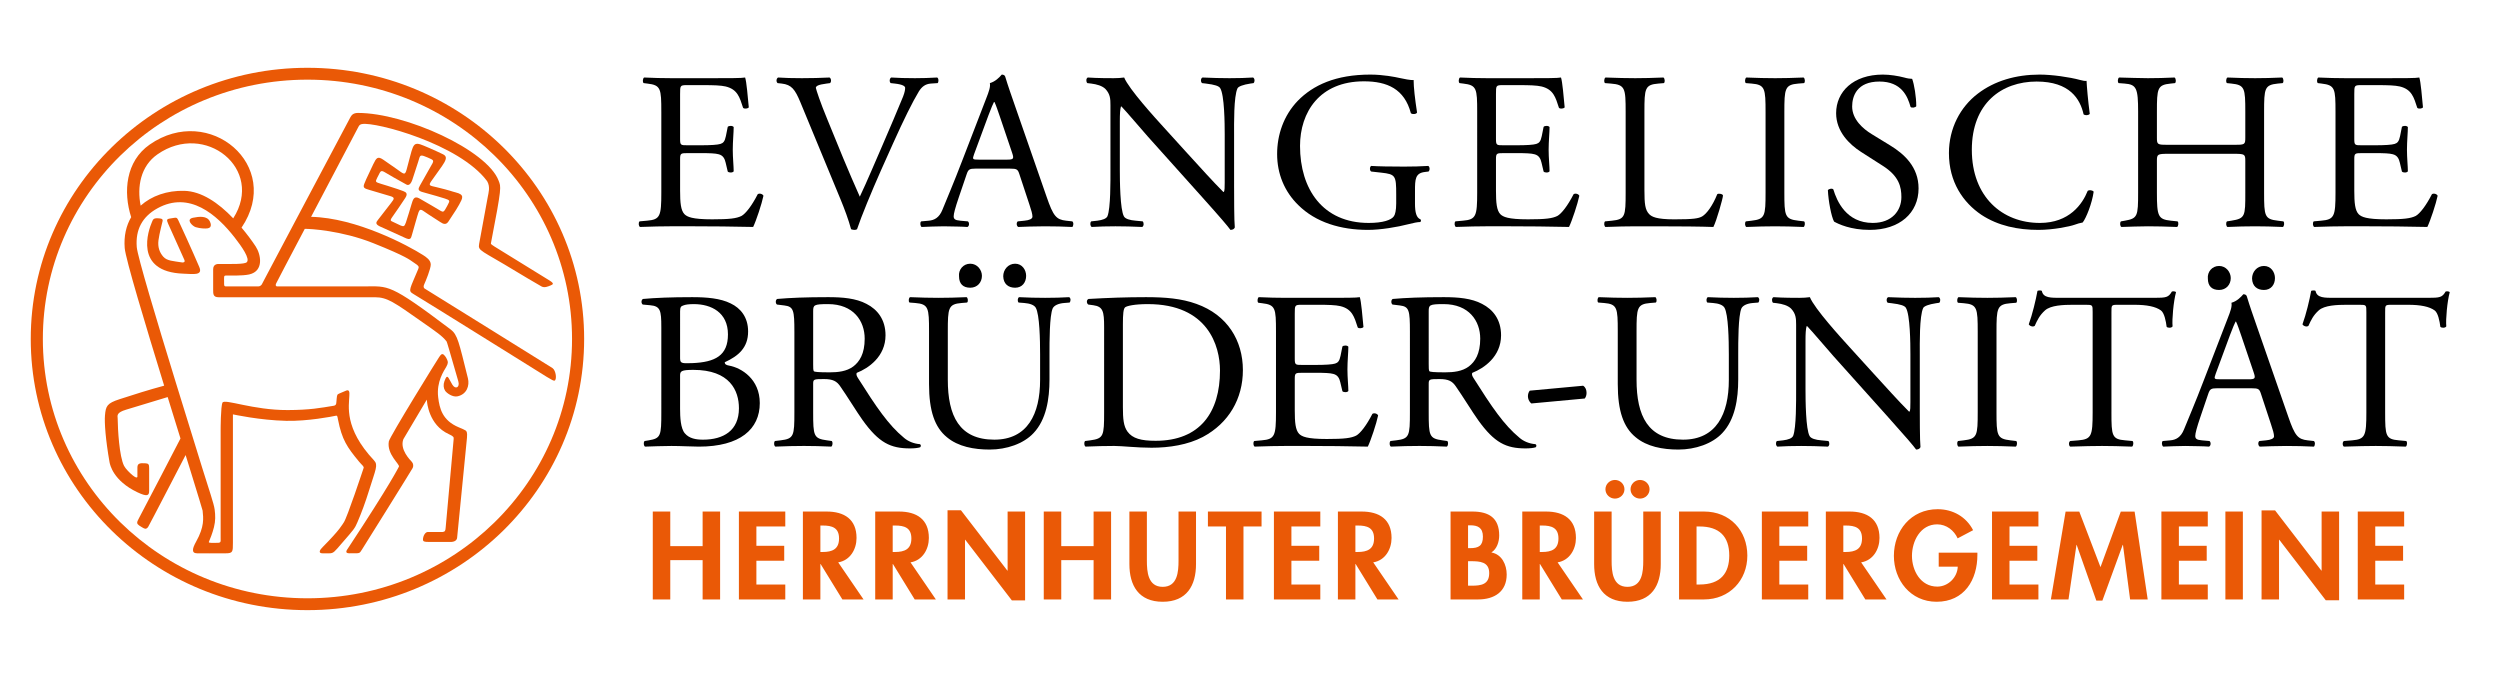 <svg version="1.2" xmlns="http://www.w3.org/2000/svg" xmlns:xlink="http://www.w3.org/1999/xlink" overflow="visible" preserveAspectRatio="none" viewBox="0 0 512.236 143.732" xml:space="preserve" y="0px" x="0px" width="160" height="44">
	<path d="M135.499,23.382c0-4.88-0.094-5.584-2.862-5.911l-0.75-0.095    c-0.282-0.186-0.188-1.031,0.093-1.172c2.018,0.093,3.614,0.141,5.537,0.141    h8.821c3.003,0,5.771,0,6.334-0.141c0.282,0.797,0.563,4.175,0.751,6.24    c-0.188,0.282-0.938,0.375-1.172,0.093c-0.704-2.204-1.127-3.847-3.566-4.458    c-0.986-0.234-2.488-0.282-4.552-0.282h-3.379c-1.407,0-1.407,0.095-1.407,1.877    v9.385c0,1.312,0.141,1.312,1.549,1.312h2.721c1.971,0,3.426-0.093,3.989-0.281    c0.563-0.186,0.891-0.468,1.126-1.642l0.376-1.924    c0.234-0.282,1.032-0.282,1.22,0.047c0,1.126-0.188,2.955-0.188,4.739    c0,1.689,0.188,3.473,0.188,4.503c-0.188,0.329-0.986,0.329-1.22,0.047    l-0.422-1.83c-0.188-0.844-0.517-1.548-1.455-1.784    c-0.657-0.187-1.783-0.234-3.613-0.234h-2.721c-1.408,0-1.549,0.047-1.549,1.267    v6.616c0,2.486,0.141,4.082,0.892,4.88c0.563,0.563,1.548,1.079,5.677,1.079    c3.613,0,4.974-0.188,6.006-0.704c0.844-0.47,2.112-2.111,3.332-4.551    c0.328-0.234,0.985-0.093,1.172,0.329c-0.328,1.642-1.501,5.255-2.111,6.521    c-4.223-0.094-8.399-0.141-12.575-0.141h-4.223c-2.018,0-3.613,0.047-6.381,0.141    c-0.281-0.141-0.376-0.892-0.094-1.173l1.549-0.141    c2.674-0.234,2.909-0.938,2.909-5.865V23.382z" vector-effect="non-scaling-stroke"/>
	<path d="M163.97,21.318c-1.079-2.628-1.783-3.613-3.8-3.847l-0.845-0.095    c-0.328-0.282-0.282-0.938,0.094-1.172c1.361,0.093,2.862,0.141,4.88,0.141    c2.064,0,3.707-0.047,5.677-0.141c0.329,0.187,0.422,0.89,0.094,1.172    l-0.704,0.095c-1.783,0.234-2.158,0.516-2.205,0.89    c0.093,0.47,0.891,3.003,2.346,6.57c2.158,5.441,4.317,10.838,6.663,16.187    c1.454-3.096,3.425-7.929,4.504-10.416c1.361-3.191,3.566-8.492,4.364-10.51    c0.374-0.985,0.422-1.502,0.422-1.831c0-0.327-0.47-0.704-2.112-0.89    l-0.845-0.095c-0.328-0.282-0.235-0.985,0.094-1.172    c1.313,0.093,3.096,0.141,4.88,0.141c1.548,0,3.003-0.047,4.551-0.141    c0.328,0.187,0.328,0.938,0.094,1.172l-1.408,0.095    c-1.126,0.093-1.83,0.656-2.44,1.642c-1.313,2.206-3.144,6.005-5.254,10.792    l-2.534,5.77c-1.876,4.317-4.082,9.76-4.879,12.248    c-0.141,0.093-0.329,0.141-0.516,0.141c-0.235,0-0.47-0.048-0.704-0.141    c-0.517-1.971-1.361-4.27-2.159-6.242L163.97,21.318z" vector-effect="non-scaling-stroke"/>
	<path d="M208.87,36.426c-0.329-1.033-0.517-1.173-1.924-1.173h-7.085    c-1.173,0-1.455,0.141-1.783,1.126l-1.642,4.927    c-0.704,2.111-1.033,3.378-1.033,3.895c0,0.563,0.235,0.844,1.361,0.938    l1.549,0.141c0.328,0.235,0.328,0.985-0.094,1.173    c-1.22-0.094-2.675-0.094-4.88-0.141c-1.548,0-3.238,0.093-4.504,0.141    c-0.281-0.188-0.376-0.938-0.094-1.173l1.549-0.141    c1.126-0.093,2.158-0.61,2.814-2.299c0.845-2.159,2.159-5.208,4.13-10.464    l4.786-12.668c0.657-1.688,0.938-2.581,0.798-3.332    c1.126-0.328,1.924-1.172,2.439-1.782c0.281,0,0.61,0.093,0.704,0.422    c0.61,2.063,1.361,4.222,2.064,6.287l6.428,18.862    c1.361,4.036,1.97,4.739,3.988,4.973l1.267,0.141    c0.329,0.235,0.235,0.985,0,1.173c-1.923-0.094-3.565-0.141-5.677-0.141    c-2.253,0-4.036,0.093-5.396,0.141c-0.376-0.188-0.422-0.938-0.094-1.173    l1.361-0.141c0.986-0.093,1.642-0.375,1.642-0.844    c0-0.516-0.234-1.36-0.609-2.486L208.87,36.426z M199.579,32.25    c-0.375,1.08-0.329,1.126,0.985,1.126h5.771c1.361,0,1.454-0.187,1.033-1.453    l-2.534-7.649c-0.375-1.126-0.797-2.392-1.079-2.955h-0.094    c-0.141,0.234-0.61,1.36-1.126,2.768L199.579,32.25z" vector-effect="non-scaling-stroke"/>
	<path d="M252.862,39.336c0,1.407,0,6.991,0.142,8.21    c-0.095,0.281-0.376,0.517-0.893,0.517c-0.562-0.799-1.923-2.44-6.005-7.086    l-10.886-12.387c-1.267-1.455-4.458-5.302-5.443-6.334h-0.094    c-0.188,0.563-0.235,1.643-0.235,3.05v10.228c0,2.206,0.047,8.305,0.845,9.712    c0.281,0.517,1.22,0.798,2.392,0.892l1.455,0.141    c0.281,0.376,0.235,0.939-0.094,1.173c-2.111-0.094-3.753-0.141-5.489-0.141    c-1.971,0-3.238,0.047-4.88,0.141c-0.328-0.234-0.375-0.892-0.094-1.173    l1.268-0.141c1.079-0.141,1.83-0.422,2.064-0.938    c0.657-1.689,0.609-7.413,0.609-9.667V21.974c0-1.314-0.047-2.299-1.032-3.377    c-0.657-0.658-1.783-0.985-2.91-1.126l-0.797-0.095    c-0.282-0.282-0.282-0.985,0.093-1.172c1.971,0.141,4.457,0.141,5.302,0.141    c0.751,0,1.548-0.047,2.158-0.141c0.939,2.393,6.475,8.586,8.023,10.321    l4.551,5.116c3.238,3.611,5.538,6.24,7.742,8.491h0.094    c0.189-0.234,0.189-0.985,0.189-1.97V28.121c0-2.204-0.048-8.305-0.939-9.712    c-0.282-0.422-1.033-0.704-2.909-0.938l-0.798-0.095    c-0.329-0.282-0.281-1.031,0.094-1.172c2.158,0.093,3.754,0.141,5.536,0.141    c2.019,0,3.238-0.047,4.833-0.141c0.375,0.234,0.375,0.89,0.094,1.172l-0.656,0.095    c-1.502,0.234-2.441,0.609-2.628,0.985c-0.798,1.688-0.704,7.506-0.704,9.664    V39.336z" vector-effect="non-scaling-stroke"/>
	<path d="M289.922,42.525c0,1.877,0.281,3.003,1.125,3.332    c0.142,0.141,0.142,0.422-0.047,0.563c-0.564,0-1.409,0.188-2.3,0.422    c-2.487,0.658-5.864,1.221-8.398,1.221c-5.583,0-10.698-1.548-14.311-5.209    c-2.815-2.815-4.315-6.521-4.315-10.65c0-3.988,1.312-8.023,4.223-11.121    c3.143-3.285,7.789-5.489,14.873-5.489c2.674,0,5.161,0.516,5.96,0.704    c0.89,0.188,2.347,0.516,2.909,0.422c0,1.548,0.282,3.988,0.704,6.803    c-0.141,0.376-0.985,0.422-1.267,0.141c-1.316-5.066-4.834-6.662-9.619-6.662    c-9.104,0-13.092,6.476-13.092,13.512c0,9.009,4.645,16.095,14.077,16.095    c2.909,0,4.643-0.61,5.161-1.407c0.234-0.329,0.468-1.173,0.468-2.676v-1.875    c0-3.942-0.141-4.224-3.05-4.553l-2.064-0.234c-0.374-0.188-0.328-1.032,0-1.173    c1.36,0.095,3.942,0.141,6.71,0.141c1.831,0,3.425-0.046,4.974-0.141    c0.328,0.188,0.376,0.892,0.047,1.173l-0.751,0.093    c-1.971,0.236-2.016,1.55-2.016,3.942V42.525z" vector-effect="non-scaling-stroke"/>
	<path d="M302.667,23.382c0-4.88-0.093-5.584-2.86-5.911l-0.751-0.095    c-0.283-0.186-0.188-1.031,0.093-1.172c2.018,0.093,3.613,0.141,5.538,0.141    h8.82c3.002,0,5.771,0,6.333-0.141c0.282,0.797,0.563,4.175,0.752,6.24    c-0.189,0.282-0.939,0.375-1.174,0.093c-0.703-2.204-1.126-3.847-3.565-4.458    c-0.986-0.234-2.487-0.282-4.553-0.282h-3.377c-1.407,0-1.407,0.095-1.407,1.877    v9.385c0,1.312,0.141,1.312,1.548,1.312h2.72c1.972,0,3.427-0.093,3.989-0.281    c0.563-0.186,0.891-0.468,1.126-1.642l0.377-1.924    c0.232-0.282,1.03-0.282,1.219,0.047c0,1.126-0.188,2.955-0.188,4.739    c0,1.689,0.188,3.473,0.188,4.503c-0.188,0.329-0.986,0.329-1.219,0.047    l-0.423-1.83c-0.189-0.844-0.517-1.548-1.456-1.784    c-0.656-0.187-1.782-0.234-3.613-0.234h-2.72c-1.407,0-1.548,0.047-1.548,1.267    v6.616c0,2.486,0.141,4.082,0.89,4.88c0.563,0.563,1.548,1.079,5.679,1.079    c3.613,0,4.974-0.188,6.006-0.704c0.845-0.47,2.111-2.111,3.332-4.551    c0.327-0.234,0.985-0.093,1.172,0.329c-0.328,1.642-1.503,5.255-2.111,6.521    c-4.222-0.094-8.398-0.141-12.575-0.141h-4.222c-2.02,0-3.613,0.047-6.382,0.141    c-0.282-0.141-0.377-0.892-0.096-1.173l1.55-0.141    c2.675-0.234,2.908-0.938,2.908-5.865V23.382z" vector-effect="non-scaling-stroke"/>
	<path d="M333.086,23.382c0-4.926-0.095-5.677-3.05-5.911l-1.172-0.095    c-0.282-0.186-0.189-1.031,0.093-1.172c2.627,0.093,4.224,0.141,6.1,0.141    c1.829,0,3.425-0.047,5.771-0.141c0.281,0.141,0.375,0.985,0.093,1.172l-1.125,0.095    c-2.77,0.234-2.862,0.985-2.862,5.911v16.329c0,2.955,0.141,4.176,0.985,5.068    c0.515,0.516,1.408,1.079,5.113,1.079c3.99,0,4.975-0.188,5.725-0.61    c0.939-0.563,2.16-2.252,3.098-4.645c0.281-0.234,1.174-0.047,1.174,0.282    c0,0.515-1.316,5.302-1.971,6.569c-2.395-0.094-6.852-0.141-11.684-0.141h-4.316    c-1.971,0-3.473,0.047-6.1,0.141c-0.281-0.141-0.375-0.892-0.093-1.173    l1.407-0.141c2.72-0.281,2.815-0.938,2.815-5.865V23.382z" vector-effect="non-scaling-stroke"/>
	<path d="M361.754,23.477c0-4.975-0.094-5.772-2.86-6.006l-1.176-0.095    c-0.281-0.186-0.187-1.031,0.096-1.172c2.347,0.093,3.94,0.141,5.91,0.141    c1.879,0,3.473-0.047,5.819-0.141c0.282,0.141,0.377,0.985,0.095,1.172    l-1.175,0.095c-2.767,0.234-2.86,1.031-2.86,6.006v16.704    c0,4.973,0.094,5.629,2.86,5.958l1.175,0.141c0.282,0.188,0.188,1.032-0.095,1.173    c-2.347-0.094-3.94-0.141-5.819-0.141c-1.97,0-3.563,0.047-5.91,0.141    c-0.282-0.141-0.377-0.892-0.096-1.173l1.176-0.141    c2.767-0.329,2.86-0.985,2.86-5.958V23.477z" vector-effect="non-scaling-stroke"/>
	<path d="M383.109,48.063c-3.94,0-6.428-1.221-7.319-1.736    c-0.564-1.033-1.174-4.365-1.267-6.569c0.233-0.329,0.938-0.422,1.125-0.141    c0.704,2.392,2.629,6.991,8.07,6.991c3.941,0,5.865-2.581,5.865-5.396    c0-2.065-0.423-4.364-3.846-6.568l-4.458-2.91    c-2.347-1.548-5.068-4.224-5.068-8.071c0-4.456,3.473-8.069,9.571-8.069    c1.455,0,3.145,0.281,4.365,0.61c0.61,0.187,1.267,0.281,1.641,0.281    c0.423,1.126,0.845,3.752,0.845,5.725c-0.186,0.281-0.938,0.422-1.172,0.141    c-0.61-2.253-1.878-5.302-6.382-5.302c-4.599,0-5.584,3.049-5.584,5.207    c0,2.721,2.252,4.692,3.99,5.772l3.752,2.345    c2.957,1.831,5.865,4.553,5.865,9.009    C393.103,44.543,389.21,48.063,383.109,48.063z" vector-effect="non-scaling-stroke"/>
	<path d="M405.238,19.582c3.425-2.674,7.787-3.988,12.668-3.988    c2.533,0,6.098,0.516,8.304,1.126c0.564,0.141,0.893,0.234,1.315,0.188    c0.046,1.079,0.282,4.034,0.655,6.896c-0.232,0.329-0.936,0.377-1.267,0.095    c-0.704-3.191-2.815-6.85-9.619-6.85c-7.177,0-13.277,4.551-13.277,14.264    c0,9.853,6.241,15.296,13.935,15.296c6.052,0,8.729-3.942,9.806-6.709    c0.331-0.236,1.034-0.141,1.221,0.188c-0.327,2.438-1.548,5.537-2.251,6.428    c-0.564,0.093-1.126,0.282-1.644,0.468c-1.031,0.376-4.408,1.08-7.413,1.08    c-4.222,0-8.257-0.845-11.684-3.144c-3.754-2.581-6.662-6.851-6.662-12.904    C399.325,26.807,401.67,22.351,405.238,19.582z" vector-effect="non-scaling-stroke"/>
	<path d="M444.283,32.156c-2.252,0-2.344,0.093-2.344,1.501v6.616    c0,4.927,0.232,5.583,2.861,5.865l1.361,0.141    c0.281,0.188,0.187,1.032-0.095,1.173c-2.534-0.094-4.128-0.141-5.957-0.141    c-2.02,0-3.613,0.093-5.443,0.141c-0.281-0.141-0.376-0.892-0.095-1.173    l0.799-0.141c2.625-0.47,2.72-0.938,2.72-5.865V23.382    c0-4.926-0.327-5.725-2.768-5.911l-1.218-0.095    c-0.281-0.186-0.19-1.031,0.092-1.172c2.301,0.046,3.895,0.141,5.914,0.141    c1.829,0,3.423-0.047,5.442-0.141c0.282,0.141,0.373,0.985,0.092,1.172    l-0.89,0.095c-2.724,0.282-2.815,0.985-2.815,5.911v5.397    c0,1.453,0.092,1.5,2.344,1.5h13.422c2.252,0,2.344-0.047,2.344-1.5v-5.397    c0-4.926-0.092-5.629-2.86-5.911l-0.894-0.095    c-0.281-0.186-0.186-1.031,0.095-1.172c2.16,0.093,3.754,0.141,5.679,0.141    c1.829,0,3.424-0.047,5.534-0.141c0.282,0.141,0.377,0.985,0.095,1.172    l-0.984,0.095c-2.72,0.282-2.815,0.985-2.815,5.911v16.892    c0,4.927,0.096,5.536,2.815,5.865l1.126,0.141    c0.281,0.188,0.186,1.032-0.096,1.173c-2.251-0.094-3.846-0.141-5.675-0.141    c-1.925,0-3.613,0.047-5.679,0.141c-0.281-0.141-0.376-0.892-0.095-1.173    l0.894-0.141c2.86-0.47,2.86-0.938,2.86-5.865V33.657    c0-1.408-0.092-1.501-2.344-1.501H444.283z" vector-effect="non-scaling-stroke"/>
	<path d="M478.531,23.382c0-4.88-0.095-5.584-2.86-5.911l-0.753-0.095    c-0.281-0.186-0.187-1.031,0.095-1.172c2.017,0.093,3.613,0.141,5.538,0.141    h8.82c3.001,0,5.771,0,6.333-0.141c0.281,0.797,0.563,4.175,0.75,6.24    c-0.187,0.282-0.937,0.375-1.172,0.093c-0.704-2.204-1.126-3.847-3.564-4.458    c-0.988-0.234-2.487-0.282-4.553-0.282h-3.378c-1.407,0-1.407,0.095-1.407,1.877    v9.385c0,1.312,0.141,1.312,1.548,1.312h2.721c1.97,0,3.427-0.093,3.989-0.281    c0.564-0.186,0.891-0.468,1.126-1.642l0.376-1.924    c0.232-0.282,1.031-0.282,1.218,0.047c0,1.126-0.186,2.955-0.186,4.739    c0,1.689,0.186,3.473,0.186,4.503c-0.186,0.329-0.985,0.329-1.218,0.047    l-0.422-1.83c-0.19-0.844-0.517-1.548-1.456-1.784    c-0.658-0.187-1.784-0.234-3.613-0.234h-2.721c-1.407,0-1.548,0.047-1.548,1.267    v6.616c0,2.486,0.141,4.082,0.891,4.88c0.562,0.563,1.548,1.079,5.679,1.079    c3.613,0,4.972-0.188,6.006-0.704c0.844-0.47,2.11-2.111,3.332-4.551    c0.327-0.234,0.984-0.093,1.171,0.329c-0.327,1.642-1.502,5.255-2.11,6.521    c-4.223-0.094-8.398-0.141-12.575-0.141h-4.222c-2.02,0-3.613,0.047-6.383,0.141    c-0.281-0.141-0.376-0.892-0.095-1.173l1.548-0.141    c2.675-0.234,2.91-0.938,2.91-5.865V23.382z" vector-effect="non-scaling-stroke"/>
	<path d="M135.499,68.365c0-3.473-0.188-4.364-2.299-4.551l-1.501-0.141    c-0.376-0.281-0.328-0.985,0.047-1.173c2.534-0.234,5.724-0.375,10.088-0.375    c2.956,0,5.771,0.234,7.883,1.313c2.018,0.985,3.566,2.862,3.566,5.865    c0,3.379-1.97,5.116-4.786,6.429c0,0.469,0.375,0.609,0.892,0.703    c2.533,0.47,6.287,2.816,6.287,7.837c0,5.443-4.035,9.103-12.481,9.103    c-1.361,0-3.659-0.141-5.63-0.141c-2.064,0-3.66,0.093-5.395,0.141    c-0.282-0.141-0.376-0.893-0.094-1.174l0.845-0.141    c2.486-0.422,2.58-0.938,2.58-5.865V68.365z M139.346,74.605    c0,1.314,0.047,1.408,2.44,1.314c4.786-0.188,7.367-1.595,7.367-6.006    c0-4.598-3.425-6.334-6.991-6.334c-1.032,0-1.736,0.095-2.158,0.281    c-0.469,0.141-0.657,0.376-0.657,1.221V74.605z M139.346,85.491    c0,1.688,0.094,4.083,0.985,5.113c0.892,1.08,2.299,1.315,3.707,1.315    c4.175,0,7.366-1.877,7.366-6.568c0-3.707-1.877-8.024-9.337-8.024    c-2.533,0-2.722,0.282-2.722,1.221V85.491z" vector-effect="non-scaling-stroke"/>
	<path d="M162.764,69.35c0-4.458-0.141-5.255-2.065-5.491l-1.501-0.187    c-0.329-0.235-0.329-0.985,0.047-1.173c2.627-0.234,5.865-0.375,10.463-0.375    c2.909,0,5.677,0.234,7.835,1.407c2.252,1.173,3.895,3.285,3.895,6.569    c0,4.457-3.519,6.897-5.865,7.835c-0.235,0.282,0,0.752,0.235,1.126    c3.753,6.054,6.24,9.808,9.431,12.482c0.797,0.704,1.97,1.22,3.237,1.314    c0.235,0.093,0.282,0.468,0.048,0.656c-0.422,0.141-1.173,0.233-2.064,0.233    c-3.989,0-6.381-1.171-9.713-5.91c-1.219-1.736-3.143-4.974-4.598-7.086    c-0.704-1.033-1.455-1.501-3.332-1.501c-2.111,0-2.205,0.046-2.205,1.032v5.911    c0,4.928,0.094,5.49,2.816,5.865l0.985,0.141    c0.282,0.236,0.188,1.033-0.094,1.174c-2.111-0.094-3.707-0.141-5.584-0.141    c-1.97,0-3.659,0.047-5.865,0.141c-0.281-0.141-0.375-0.845-0.093-1.174    l1.173-0.141c2.721-0.329,2.815-0.938,2.815-5.865V69.35z M166.611,76.059    c0,0.845,0,1.362,0.141,1.549c0.141,0.141,0.845,0.235,3.238,0.235    c1.689,0,3.472-0.188,4.833-1.221c1.268-0.985,2.347-2.627,2.347-5.818    c0-3.706-2.299-7.227-7.507-7.227c-2.91,0-3.05,0.188-3.05,1.502V76.059z" vector-effect="non-scaling-stroke"/>
	<path d="M213.11,74.042c0-2.908-0.094-8.305-0.892-9.712    c-0.328-0.563-1.172-0.892-2.346-0.985l-1.172-0.093    c-0.281-0.329-0.188-0.939,0.093-1.126c1.783,0.093,3.52,0.141,5.349,0.141    c1.971,0,3.238-0.047,4.928-0.141c0.374,0.234,0.328,0.844,0.093,1.126    l-1.126,0.093c-1.173,0.093-2.064,0.515-2.346,1.125    c-0.657,1.548-0.657,6.945-0.657,9.572v5.303c0,4.082-0.657,8.397-3.284,11.214    c-2.018,2.205-5.49,3.426-8.962,3.426c-3.237,0-6.475-0.61-8.774-2.581    c-2.486-2.065-3.66-5.49-3.66-11.074V69.257c0-4.88-0.093-5.678-2.815-5.912    l-1.173-0.093c-0.281-0.188-0.188-0.985,0.094-1.126    c2.346,0.093,3.941,0.141,5.817,0.141c1.924,0,3.473-0.047,5.772-0.141    c0.281,0.141,0.375,0.938,0.093,1.126l-1.126,0.093    c-2.721,0.234-2.815,1.032-2.815,5.912V79.391c0,7.554,2.347,12.527,9.525,12.527    c6.804,0,9.384-5.348,9.384-12.482V74.042z M196.5,57.76    c-0.141-1.36,0.844-2.628,2.299-2.628c1.455,0,2.393,1.314,2.393,2.535    c0,1.36-0.939,2.486-2.393,2.486C197.344,60.153,196.5,59.356,196.5,57.76z     M205.556,57.76c0-1.36,0.985-2.628,2.44-2.628    c1.454,0,2.252,1.314,2.252,2.535c0,1.36-0.798,2.486-2.252,2.486    C206.588,60.153,205.602,59.356,205.556,57.76z" vector-effect="non-scaling-stroke"/>
	<path d="M226.228,68.365c0-3.284-0.235-4.27-2.205-4.551l-1.033-0.141    c-0.375-0.235-0.422-0.985,0.047-1.173c3.988-0.234,7.789-0.375,11.777-0.375    c3.941,0,7.272,0.281,10.323,1.407c6.334,2.299,9.524,7.647,9.524,13.841    c0,5.958-2.861,11.072-8.21,13.982c-3.05,1.643-6.898,2.251-10.511,2.251    c-3.003,0-6.006-0.374-7.648-0.374c-1.97,0-3.66,0.047-5.865,0.141    c-0.281-0.141-0.375-0.893-0.094-1.174l1.08-0.141    c2.721-0.375,2.815-0.938,2.815-5.865V68.365z M230.075,85.116    c0,2.485,0.141,3.988,0.939,5.114c1.033,1.454,2.815,1.924,5.771,1.924    c9.103,0,13.185-5.96,13.185-14.688c0-5.161-2.486-13.888-14.78-13.888    c-2.769,0-4.27,0.376-4.645,0.658c-0.375,0.282-0.47,1.455-0.47,3.566V85.116z" vector-effect="non-scaling-stroke"/>
	<path d="M261.442,69.302c0-4.88-0.094-5.584-2.862-5.911l-0.75-0.095    c-0.282-0.187-0.189-1.031,0.093-1.171c2.018,0.093,3.613,0.141,5.537,0.141    h8.821c3.001,0,5.771,0,6.333-0.141c0.282,0.797,0.564,4.174,0.752,6.24    c-0.188,0.281-0.938,0.375-1.174,0.093c-0.704-2.205-1.126-3.847-3.564-4.457    c-0.986-0.234-2.487-0.282-4.553-0.282h-3.377c-1.408,0-1.408,0.095-1.408,1.877    v9.385c0,1.313,0.141,1.313,1.549,1.313h2.721c1.971,0,3.426-0.094,3.988-0.281    c0.563-0.188,0.891-0.469,1.126-1.642l0.377-1.924    c0.231-0.282,1.03-0.282,1.219,0.047c0,1.126-0.189,2.955-0.189,4.739    c0,1.688,0.189,3.473,0.189,4.504c-0.189,0.328-0.987,0.328-1.219,0.047    l-0.423-1.829c-0.189-0.845-0.517-1.549-1.456-1.784    c-0.656-0.187-1.782-0.234-3.612-0.234h-2.721c-1.408,0-1.549,0.048-1.549,1.267    v6.616c0,2.486,0.141,4.082,0.892,4.881c0.562,0.562,1.548,1.078,5.678,1.078    c3.613,0,4.973-0.188,6.006-0.704c0.845-0.47,2.11-2.11,3.332-4.551    c0.327-0.234,0.984-0.093,1.171,0.329c-0.327,1.642-1.502,5.255-2.11,6.521    c-4.223-0.094-8.398-0.141-12.575-0.141h-4.223    c-2.018,0-3.613,0.047-6.381,0.141c-0.282-0.141-0.376-0.893-0.095-1.174    l1.549-0.141c2.674-0.234,2.909-0.938,2.909-5.865V69.302z" vector-effect="non-scaling-stroke"/>
	<path d="M288.884,69.35c0-4.458-0.141-5.255-2.064-5.491l-1.5-0.187    c-0.331-0.235-0.331-0.985,0.045-1.173c2.629-0.234,5.865-0.375,10.464-0.375    c2.91,0,5.677,0.234,7.836,1.407c2.251,1.173,3.895,3.285,3.895,6.569    c0,4.457-3.519,6.897-5.865,7.835c-0.235,0.282,0,0.752,0.235,1.126    c3.753,6.054,6.238,9.808,9.43,12.482c0.799,0.704,1.971,1.22,3.237,1.314    c0.235,0.093,0.281,0.468,0.049,0.656c-0.423,0.141-1.175,0.233-2.065,0.233    c-3.989,0-6.382-1.171-9.714-5.91c-1.22-1.736-3.143-4.974-4.597-7.086    c-0.704-1.033-1.455-1.501-3.332-1.501c-2.111,0-2.204,0.046-2.204,1.032v5.911    c0,4.928,0.093,5.49,2.814,5.865l0.985,0.141    c0.281,0.236,0.186,1.033-0.096,1.174c-2.11-0.094-3.704-0.141-5.583-0.141    c-1.971,0-3.659,0.047-5.865,0.141c-0.281-0.141-0.373-0.845-0.092-1.174    l1.172-0.141c2.722-0.329,2.815-0.938,2.815-5.865V69.35z M292.734,76.059    c0,0.845,0,1.362,0.141,1.549c0.141,0.141,0.844,0.235,3.236,0.235    c1.689,0,3.473-0.188,4.833-1.221c1.267-0.985,2.347-2.627,2.347-5.818    c0-3.706-2.3-7.227-7.507-7.227c-2.909,0-3.05,0.188-3.05,1.502V76.059z" vector-effect="non-scaling-stroke"/>
	<path d="M324.372,80.643c0.516,0.329,0.703,0.892,0.703,1.502    c0,0.469-0.141,0.891-0.374,1.172l-10.934,1.033    c-0.516-0.423-0.704-1.033-0.704-1.501c0-0.47,0.141-0.892,0.375-1.174    L324.372,80.643z" vector-effect="non-scaling-stroke"/>
	<path d="M354.227,74.042c0-2.908-0.094-8.305-0.892-9.712    c-0.327-0.563-1.172-0.892-2.347-0.985l-1.172-0.093    c-0.281-0.329-0.188-0.939,0.093-1.126c1.782,0.093,3.52,0.141,5.35,0.141    c1.971,0,3.237-0.047,4.926-0.141c0.377,0.234,0.329,0.844,0.096,1.126    l-1.126,0.093c-1.176,0.093-2.065,0.515-2.347,1.125    c-0.658,1.548-0.658,6.945-0.658,9.572v5.303c0,4.082-0.656,8.397-3.283,11.214    c-2.019,2.205-5.49,3.426-8.963,3.426c-3.236,0-6.476-0.61-8.772-2.581    c-2.487-2.065-3.661-5.49-3.661-11.074V69.257c0-4.88-0.093-5.678-2.814-5.912    l-1.174-0.093c-0.281-0.188-0.186-0.985,0.095-1.126    c2.346,0.093,3.941,0.141,5.816,0.141c1.925,0,3.473-0.047,5.773-0.141    c0.281,0.141,0.373,0.938,0.092,1.126l-1.126,0.093    c-2.72,0.234-2.814,1.032-2.814,5.912V79.391c0,7.554,2.347,12.527,9.524,12.527    c6.804,0,9.385-5.348,9.385-12.482V74.042z" vector-effect="non-scaling-stroke"/>
	<path d="M393.353,85.257c0,1.407,0,6.991,0.141,8.21    c-0.095,0.281-0.376,0.518-0.892,0.518c-0.562-0.799-1.923-2.44-6.006-7.086    l-10.884-12.387c-1.268-1.455-4.458-5.302-5.443-6.335h-0.095    c-0.187,0.563-0.235,1.643-0.235,3.051v10.228c0,2.206,0.049,8.306,0.846,9.713    c0.281,0.517,1.22,0.799,2.393,0.892l1.455,0.141    c0.281,0.377,0.233,0.939-0.095,1.174c-2.111-0.094-3.753-0.141-5.489-0.141    c-1.97,0-3.236,0.047-4.88,0.141c-0.327-0.234-0.376-0.893-0.095-1.174    l1.269-0.141c1.078-0.141,1.829-0.422,2.063-0.938    c0.657-1.689,0.61-7.413,0.61-9.667V67.895c0-1.314-0.048-2.299-1.033-3.377    c-0.656-0.658-1.781-0.985-2.909-1.126l-0.796-0.095    c-0.281-0.281-0.281-0.985,0.092-1.171c1.973,0.141,4.458,0.141,5.303,0.141    c0.753,0,1.548-0.047,2.16-0.141c0.938,2.393,6.474,8.586,8.022,10.321    l4.553,5.116c3.237,3.611,5.536,6.239,7.74,8.491h0.096    c0.186-0.234,0.186-0.985,0.186-1.971V74.042c0-2.204-0.046-8.305-0.938-9.712    c-0.281-0.422-1.032-0.704-2.907-0.937l-0.799-0.095    c-0.329-0.281-0.281-1.031,0.093-1.171c2.159,0.093,3.755,0.141,5.536,0.141    c2.02,0,3.239-0.047,4.835-0.141c0.374,0.234,0.374,0.89,0.093,1.171    l-0.656,0.095c-1.502,0.234-2.441,0.609-2.628,0.985    c-0.799,1.689-0.704,7.507-0.704,9.665V85.257z" vector-effect="non-scaling-stroke"/>
	<path d="M405.224,69.398c0-4.975-0.095-5.772-2.862-6.006l-1.173-0.095    c-0.281-0.187-0.186-1.031,0.095-1.171c2.345,0.093,3.94,0.141,5.911,0.141    c1.877,0,3.473-0.047,5.819-0.141c0.281,0.141,0.374,0.985,0.093,1.171    l-1.173,0.095c-2.77,0.234-2.862,1.031-2.862,6.006v16.704    c0,4.973,0.093,5.629,2.862,5.958l1.173,0.141    c0.281,0.188,0.189,1.033-0.093,1.174c-2.347-0.094-3.942-0.141-5.819-0.141    c-1.971,0-3.566,0.047-5.911,0.141c-0.281-0.141-0.376-0.893-0.095-1.174    l1.173-0.141c2.768-0.329,2.862-0.985,2.862-5.958V69.398z" vector-effect="non-scaling-stroke"/>
	<path d="M432.622,86.194c0,4.928,0.091,5.631,2.814,5.865l1.502,0.141    c0.281,0.188,0.187,1.033-0.095,1.174c-2.674-0.094-4.271-0.141-6.146-0.141    c-1.876,0-3.519,0.047-6.523,0.141c-0.281-0.141-0.373-0.938,0-1.174    l1.689-0.141c2.677-0.234,2.909-0.938,2.909-5.865V65.221    c0-1.455,0-1.502-1.407-1.502h-2.579c-2.02,0-4.599,0.095-5.773,1.173    c-1.126,1.033-1.593,2.065-2.11,3.239c-0.374,0.281-1.03,0.045-1.221-0.329    c0.753-2.111,1.457-5.114,1.784-6.991c0.14-0.095,0.752-0.141,0.893,0    c0.281,1.501,1.829,1.455,3.986,1.455h19.003c2.533,0,2.955-0.095,3.659-1.314    c0.235-0.095,0.752-0.048,0.844,0.141c-0.514,1.923-0.844,5.725-0.703,7.132    c-0.186,0.374-0.985,0.374-1.218,0.093c-0.141-1.173-0.472-2.908-1.175-3.425    c-1.077-0.797-2.86-1.173-5.443-1.173h-3.332c-1.407,0-1.357,0.047-1.357,1.596    V86.194z" vector-effect="non-scaling-stroke"/>
	<path d="M463.262,82.346c-0.327-1.032-0.514-1.173-1.921-1.173h-7.086    c-1.175,0-1.456,0.141-1.784,1.126l-1.643,4.928    c-0.704,2.11-1.031,3.377-1.031,3.895c0,0.562,0.236,0.845,1.361,0.938    l1.549,0.141c0.327,0.236,0.327,0.985-0.096,1.174    c-1.221-0.094-2.674-0.094-4.88-0.141c-1.548,0-3.236,0.093-4.503,0.141    c-0.281-0.188-0.377-0.938-0.095-1.174l1.548-0.141    c1.126-0.093,2.16-0.61,2.815-2.299c0.848-2.159,2.16-5.208,4.131-10.464    l4.785-12.668c0.657-1.689,0.939-2.58,0.798-3.332    c1.126-0.327,1.925-1.171,2.438-1.782c0.285,0,0.612,0.093,0.707,0.422    c0.608,2.064,1.358,4.222,2.062,6.288l6.428,18.862    c1.361,4.035,1.97,4.738,3.989,4.973l1.267,0.141    c0.327,0.236,0.236,0.985,0,1.174c-1.924-0.094-3.567-0.141-5.678-0.141    c-2.252,0-4.036,0.093-5.395,0.141c-0.376-0.188-0.422-0.938-0.095-1.174    l1.361-0.141c0.985-0.093,1.644-0.375,1.644-0.845c0-0.515-0.236-1.359-0.612-2.485    L463.262,82.346z M452.377,58.23c-0.141-1.361,0.845-2.628,2.301-2.628    c1.453,0,2.392,1.314,2.392,2.533c0,1.361-0.939,2.487-2.392,2.487    C453.221,60.623,452.377,59.826,452.377,58.23z M453.974,78.171    c-0.377,1.08-0.331,1.126,0.985,1.126h5.77c1.361,0,1.457-0.187,1.034-1.453    l-2.536-7.649c-0.373-1.126-0.796-2.393-1.077-2.955h-0.095    c-0.141,0.234-0.608,1.36-1.126,2.768L453.974,78.171z M461.433,58.23    c0-1.361,0.985-2.628,2.441-2.628c1.453,0,2.252,1.314,2.252,2.533    c0,1.361-0.799,2.487-2.252,2.487C462.467,60.623,461.482,59.826,461.433,58.23z" vector-effect="non-scaling-stroke"/>
	<path d="M488.703,86.194c0,4.928,0.095,5.631,2.815,5.865l1.502,0.141    c0.281,0.188,0.187,1.033-0.095,1.174c-2.674-0.094-4.269-0.141-6.146-0.141    c-1.876,0-3.518,0.047-6.521,0.141c-0.281-0.141-0.376-0.938,0-1.174l1.69-0.141    c2.674-0.234,2.906-0.938,2.906-5.865V65.221c0-1.455,0-1.502-1.407-1.502h-2.579    c-2.02,0-4.599,0.095-5.771,1.173c-1.126,1.033-1.597,2.065-2.114,3.239    c-0.373,0.281-1.031,0.045-1.218-0.329c0.75-2.111,1.453-5.114,1.781-6.991    c0.144-0.095,0.752-0.141,0.894,0c0.281,1.501,1.829,1.455,3.986,1.455h19.002    c2.537,0,2.959-0.095,3.663-1.314c0.232-0.095,0.749-0.048,0.844,0.141    c-0.517,1.923-0.844,5.725-0.703,7.132c-0.19,0.374-0.985,0.374-1.221,0.093    c-0.141-1.173-0.469-2.908-1.172-3.425c-1.08-0.797-2.864-1.173-5.443-1.173    h-3.331c-1.408,0-1.362,0.047-1.362,1.596V86.194z" vector-effect="non-scaling-stroke"/>
	<path d="M37.337,54.871      c-1.831-0.301-3.117-0.313-3.881-1.202c-0.764-0.889-1.165-2-0.985-3.449      c0.18-1.449,0.813-3.772,0.849-4.025c0.068-0.492-0.328-0.52-0.984-0.561      c-0.964-0.061-1.011,0.342-1.216,0.82c-0.656,1.53-3.836,10.402,6.478,10.762      c1.988,0.069,4.002,0.451,3.237-1.389c-1.285-3.088-4.072-9.318-4.318-9.811      c-0.246-0.492-0.328-0.547-0.793-0.479c-0.379,0.056-0.396,0.055-0.984,0.164      c-0.648,0.121-0.588,0.328-0.287,1.08c0,0,2.901,6.578,3.32,7.542      C38.048,54.953,37.337,54.871,37.337,54.871z" fill="#ea5906" fill-rule="evenodd" vector-effect="non-scaling-stroke"/>
	<path d="M40.097,47.492      c0.902,0.287,1.995,0.328,2.46,0.246c0.975-0.172,0.584-1.125,0.464-1.394      c-0.574-1.285-2.227-1.08-3.471-0.82C37.987,45.851,39.427,47.279,40.097,47.492z" fill="#ea5906" fill-rule="evenodd" vector-effect="non-scaling-stroke"/>
	<path d="M113.202,76.953      c-0.449-0.311-25.266-16.034-26.182-16.616c-0.301-0.191-0.246-0.574-0.109-0.875      c0.303-0.666,1.35-3.27,1.35-4.154c0-0.95-0.967-1.585-1.596-1.994      c-2.979-1.94-13.637-7.789-22.923-7.983      c3.909-7.585,8.251-16.003,9.751-18.915c0.191-0.375,0.481-0.442,0.711-0.484      c2.678-0.492,19.922,4.127,25.606,11.942c0.711,1.203,0.246,2.578,0.137,3.255      c-0.082,0.517-1.377,7.671-1.775,9.863c-0.273,1.503,0.328,1.257,7.646,5.8      c2.033,1.262,2.41,1.47,5.115,3.082c0.613,0.365,1.375,0.013,1.859-0.191      c0.519-0.219,0.84-0.382-0.191-1.039c-3.607-2.295-3.607-2.295-11.287-7.105      c-0.996-0.623-0.654-0.609-0.729-0.666c2.287-12.014,2.072-11.758,1.576-13.107      c-2.352-6.394-19.076-14.155-28.805-14.155c-0.93,0-1.283,0.41-1.533,0.847      c-0.25,0.437-18.226,35.062-18.171,34.981c-0.018,0.025-0.246,0.438-0.738,0.438      c-1.57,0.006-5.616,0-6.628,0c-0.41,0-0.369-0.26-0.369-0.943      c0-1.038-0.097-1.325,0.369-1.325c0.588,0,3.407,0.081,4.762-0.228      c3.089-0.703,2.412-4.199,1.335-5.865c-0.758-1.174-1.75-2.542-2.893-3.924      c8.587-12.947-6.62-26.051-18.822-17.366      c-4.913,3.497-5.455,9.884-3.791,15.177c-1.02,1.771-1.521,3.933-1.325,6.454      c0.177,2.275,4.195,15.873,8.083,28.775c-3.13,0.862-6.191,1.847-9.143,2.83      c-2.565,0.855-2.818,1.407-2.984,3.396c-0.123,1.475,0.112,5.002,0.942,9.812      c0.097,0.442,0.703,3.818,5.704,6.25c2.045,0.994,2.405,0.688,2.405-0.301      c0-0.383,0-4.318,0-4.782c0-0.765-0.137-0.947-0.848-0.983      c-1.065-0.055-1.53,0.027-1.558,0.847c-0.007,0.219,0,1.831,0,1.831      s0.137,0.766-0.984-0.164c-0.556-0.461-1.445-1.36-1.749-1.968      c-0.983-1.968-1.286-7.632-1.312-9.92c-0.062-0.651-0.219-1.229,1.723-1.825      c1.942-0.596,7.901-2.459,8.523-2.637c0.904,2.991,1.794,5.926,2.625,8.658      c0,0-8.028,15.805-8.511,16.669c-0.52,0.929-0.451,1.147,0.041,1.517      c0.219,0.164,0.724,0.458,0.875,0.547c0.464,0.273,0.757,0.104,0.984-0.273      c0.328-0.547,7.663-14.999,7.663-14.999l1.037,3.417      c1.517,5.003,2.435,8.094,2.447,8.207c0.158,1.578,0.399,3.33-1.336,6.49      c-0.765,1.394-1.008,2.414,0.191,2.43c0.907,0.031,4.099,0,5.876,0      c1.476,0,1.476-0.325,1.476-2.211c0-2.623,0-21.59,0-26.836      c0.111,0.016,5.496,1.231,10.943,1.352c4.374,0.096,9.367-0.894,10.105-1.062      c0.34-0.076,0.34,0.031,0.473,0.735c0.82,4.302,1.873,5.823,4.332,8.868      c0.574,0.71,1.039,0.983,0.93,1.312c-0.106,0.316-3.395,10.458-4.072,11.396      c-0.355,0.492-0.629,1.34-4.291,5.111c-0.656,0.628-0.986,1.336-0.055,1.336      c0.848,0,0.219,0,1.367,0c0.902,0,1.059-0.307,2.514-2.02      c2.625-3.088,2.705-3.143,3.279-4.51c0.83-1.973,1.592-4.043,2.404-6.723      c1.312-4.317,1.881-5.203,0.984-6.176c-6.197-6.725-5.117-11.463-5.057-13.521      c0.076-0.855-0.064-1.317-0.643-1.071c-0.758,0.322-0.031,0.016-1.324,0.57      c-0.564,0.241-0.533,0.292-0.631,1.116c-0.1,0.823,0.057,1.372-0.598,1.482      c-2.75,0.459-4.853,0.885-9.43,0.902c-7.133,0.027-12.936-2.413-13.364-1.558      c-0.382,0.765-0.382,5.739-0.382,5.739s0,20.249,0,22.545      c0,0.957,0.164,1.066-1.203,1.039c-1.339,0-1.312,0-1.121-0.438      c0.132-0.303,0.628-1.503,0.956-2.842c0.328-1.34,0.301-2.46,0.14-3.703      c-0.16-1.244-1.106-3.949-2.541-8.68c-1.475-4.867-3.436-11.297-5.403-17.824      c-3.974-13.184-7.863-26.417-8.013-28.345c-0.286-3.663,1.13-6.361,4.23-8.108      c6.527-3.678,12.134,1.263,15.85,6.128c1.427,1.867,3.196,4.423,2.459,5.138      c-0.464,0.45-3.019,0.368-5.711,0.368c-0.118,0-1.175-0.082-1.175,1.107      c0,0.479,0,3.144,0,4.236c0,0.901-0.03,1.611,1.121,1.611      c0.957,0,31.586,0,32.002,0c2.568,0,3.936,1.039,9.731,5.193      c2.883,2.066,4.07,2.869,4.973,4.044c0.07,0.093,0.41,1.258,2.404,8.336      c0.371,1.314-0.609,1.748-1.217,0.715c-0.346-0.588-0.449-0.82-0.672-1.223      c-0.377-0.717-0.572-0.556-0.953,0.48c-0.268,0.73-0.192,1.475,0.137,1.994      c0.328,0.52,1.559,1.395,2.541,1.176c1.928-0.429,2.502-2.262,2.133-3.771      c-1.859-7.598-2.107-9.107-3.553-10.222      c-12.627-9.729-12.682-8.99-17.654-8.99c-0.416,0-10.659,0-17.956,0      c-0.161-0.092-0.328-0.164-0.133-0.613c0.194-0.449,2.614-5.102,5.866-11.414      c0.967-0.037,7.528,0.332,14.026,2.982c6.945,2.831,7.496,3.522,8.09,3.908      c1.477,0.956,1.258,1.038,1.148,1.476c-1.723,4.236-2.133,4.564-1.094,5.192      c2.35,1.422,25.77,16.344,27.41,17.381c1.039,0.656,1.445,0.851,1.598,0.795      C114.139,79.391,113.913,77.444,113.202,76.953z M47.787,45.646      c-3.073-3.289-6.524-5.651-10.013-5.75c-3.539-0.102-6.721,1.061-8.955,3.097      c-0.766-3.9-0.044-8.241,3.443-10.724      C42.02,25.325,54.246,35.333,47.787,45.646z" fill="#ea5906" fill-rule="evenodd" vector-effect="non-scaling-stroke"/>
	<path d="M93.36,40.223      c-0.873-0.218-0.928-0.354-3.936-1.093c-1.352-0.332-1.721-0.273-1.037-1.285      c2.422-3.583,3.826-4.863,2.389-5.587c-1.44-0.724-4.168-1.937-4.678-2.087      c-1.647-0.486-1.5,0.588-2.795,5.324c-0.359,1.318-0.629,0.82-2.185-0.273      c-1.252-0.879-1.859-1.311-2.623-1.858c-1.094-0.737-1.367-0.409-2.023,0.983      c-1.545,3.285-1.662,3.639-1.83,4.072c-0.328,0.848,0.027,0.984,1.039,1.285      c0.82,0.244,3.553,1.089,4.07,1.229c1.312,0.354,1.012,0.628,0.355,1.53      c-0.172,0.236-2.352,3.098-2.678,3.525c-0.355,0.465-0.602,0.848,0.383,1.339      c0.496,0.249,4.201,1.91,5.137,2.378c1.203,0.602,1.258,0.082,1.449-0.574      c0.15-0.516,1.227-4.453,1.367-4.782c0.189-0.451,0.354-0.696,0.982-0.246      c1.367,0.982,2.992,1.978,3.471,2.323c0.684,0.492,1.217,0.56,1.641-0.082      c1.529-2.323,1.967-3.088,2.213-3.553      C94.817,41.384,95.239,40.693,93.36,40.223z M91.776,42.765      c-0.088,0.16-0.191,0.41-0.547,1.011c-0.277,0.472-0.438,0.602-0.902,0.328      c-0.1-0.059-3.455-2.103-4.453-2.651c-1.094-0.601-1.285,0.383-1.558,1.258      c-0.209,0.666-0.883,3.076-1.148,3.799c-0.299,0.819-0.408,0.901-1.037,0.655      c-0.131-0.051-1.324-0.621-1.641-0.792c-0.328-0.178-0.684-0.179-0.164-0.93      c0.738-1.065,2.051-3.006,2.705-4.045c0.572-0.905,0.221-1.201-0.408-1.447      c-0.609-0.238-1.395-0.519-3.279-1.121c-2.025-0.646-2.461-0.656-2.27-1.175      c0.148-0.401,0.377-0.808,0.465-0.983c0.41-0.82,0.465-1.176,1.312-0.656      c1.092,0.669,2.334,1.391,4.426,2.568c0.438,0.246,0.875-0.027,1.203-0.983      c0.328-0.956,0.541-1.745,1.203-3.771c0.356-1.093,0.266-1.493,1.119-1.229      c0.355,0.109,1.336,0.549,1.531,0.656c0.301,0.163,0.598,0.268,0.273,0.908      c-0.273,0.539-0.438,0.731-2.568,4.639c-0.389,0.713-0.492,1.094,0.682,1.394      c1.578,0.43,4.084,1.19,4.428,1.31      C92.159,41.862,92.241,41.917,91.776,42.765z" fill="#ea5906" fill-rule="evenodd" vector-effect="non-scaling-stroke"/>
	<path d="M88.251,113.299l-0.166-0.001      c0.561-0.003,1.824-0.011,2.705-0.009      C89.725,113.291,88.403,113.299,88.251,113.299z" fill="#ea5906" fill-rule="evenodd" vector-effect="non-scaling-stroke"/>
	<path d="M72.038,115.674c1.785,0,1.584,0.07,2.166-0.845      c0.383-0.601,10.193-16.644,10.357-16.998c0.164-0.355,0.164-0.874-0.164-1.257      c-0.328-0.383-2.551-2.584-1.75-4.756c0.037-0.1,4.523-7.782,4.799-8.26      c0.021,0.07,0.035,0.162,0.039,0.28c0.008,0.198,0.34,5.006,4.449,6.911      c0.99,0.461,1.072,0.641,1.016,1.068c-0.031,0.244-1.627,18.369-1.639,18.529      c-0.045,0.557-0.107,0.822-0.602,0.873c-0.213-0.012-2.963,0.005-3.006,0.001      c-0.549-0.048-1.039,0.819-1.039,1.585c0,0.414,0.301,0.492,1.148,0.492      c0,0,4.164,0.008,4.318,0c1.072,0.068,1.486-0.41,1.529-0.848      c0.027-0.266,1.918-19.705,2.023-20.934c0.104-1.227-0.109-1.393-0.301-1.529      c-0.191-0.137-0.689-0.355-1.4-0.658c-3.328-1.42-3.924-3.903-4.203-6.283      c-0.383-3.279,1.225-5.569,1.668-6.368c0.443-0.798,0.328-1.061,0.184-1.441      c-0.178-0.465-0.629-1.175-0.957-1.202c-0.328-0.027-0.52,0.409-0.684,0.601      C89.827,74.828,79.833,91.313,79.669,92.284      c-0.459,2.728,2.33,4.82,2.066,5.277c-0.135,0.236-1.602,3.413-10.455,17.105      c-0.16,0.249-0.771,1.009,0.293,1.009H72.038z" fill="#ea5906" fill-rule="evenodd" vector-effect="non-scaling-stroke"/>
	<path d="M62.994,14.173c-31.311,0-56.693,25.382-56.693,56.692    c0,31.312,25.382,56.694,56.693,56.694c31.311,0,56.694-25.382,56.694-56.694    C119.688,39.555,94.305,14.173,62.994,14.173z M62.994,125.081    c-29.942,0-54.214-24.273-54.214-54.215c0-29.941,24.272-54.213,54.214-54.213    c29.942,0,54.214,24.272,54.214,54.213    C117.208,100.808,92.936,125.081,62.994,125.081z" fill="#ea5906" vector-effect="non-scaling-stroke"/>
	<path d="M241.474,117.228c0,2.268-0.195,5.46-3.242,5.46   c-3.046,0-3.242-3.192-3.242-5.46v-10.284h-3.582v10.993   c0,4.483,1.901,7.871,6.824,7.871c4.923,0,6.825-3.388,6.825-7.871v-10.993h-3.584   V117.228z M261.018,125.323h9.506v-3.121h-5.922v-4.974h5.703v-3.117h-5.703V110.066   h5.922v-3.122h-9.506V125.323z M247.494,110.066h3.703v15.257h3.584V110.066h3.704   v-3.122H247.494V110.066z M336.037,104.239c1.072,0,1.95-0.875,1.95-1.949   c0-1.073-0.878-1.948-1.95-1.948c-1.073,0-1.95,0.875-1.95,1.948   C334.087,103.364,334.964,104.239,336.037,104.239z M151.396,125.323h9.505v-3.121   h-5.922v-4.974h5.703v-3.117h-5.703V110.066h5.922v-3.122h-9.505V125.323z    M143.963,114.184h-6.629v-7.24h-3.583v18.379h3.583v-8.215h6.629v8.215h3.583   v-18.379h-3.583V114.184z M224.072,114.184h-6.628v-7.24h-3.583v18.379h3.583v-8.215   h6.628v8.215h3.583v-18.379h-3.583V114.184z M330.893,104.239   c1.073,0,1.95-0.875,1.95-1.949c0-1.073-0.877-1.948-1.95-1.948   c-1.071,0-1.948,0.875-1.948,1.948C328.945,103.364,329.822,104.239,330.893,104.239z    M206.453,119.299h-0.049l-9.505-12.615h-2.754v18.639h3.582v-12.48h0.049   l9.55,12.68h2.71v-18.578h-3.582V119.299z M175.499,112.477   c0-3.924-2.51-5.533-6.141-5.533h-4.85v18.379h3.582v-7.41h0.048l4.461,7.41   h4.337l-5.191-7.752C174.207,117.158,175.499,114.816,175.499,112.477z    M168.553,115.402h-0.462v-5.534h0.487c1.901,0,3.339,0.442,3.339,2.707   C171.916,114.816,170.528,115.402,168.553,115.402z M190.318,112.477   c0-3.924-2.51-5.533-6.142-5.533h-4.85v18.379h3.583v-7.41h0.048l4.46,7.41   h4.337l-5.192-7.752C189.025,117.158,190.318,114.816,190.318,112.477z    M183.371,115.402h-0.462v-5.534h0.486c1.901,0,3.34,0.442,3.34,2.707   C186.735,114.816,185.345,115.402,183.371,115.402z M442.857,125.323h9.505v-3.121h-5.921   v-4.974h5.703v-3.117H446.441V110.066h5.921v-3.122h-9.505V125.323z M434.54,106.953   l-4.16,11.616l-4.35-11.616h-2.8l-3.017,18.37h3.61l1.633-11.407h0.045   l4.025,11.651h1.241l4.165-11.651h0.051l1.464,11.407h3.606l-2.684-18.37   H434.54z M408.153,125.323h9.507v-3.121h-5.925v-4.974h5.703v-3.117h-5.703V110.066   h5.925v-3.122h-9.507V125.323z M285.122,112.477c0-3.924-2.511-5.533-6.142-5.533   h-4.85v18.379h3.583v-7.41h0.051l4.461,7.41h4.334l-5.19-7.752   C283.832,117.158,285.122,114.816,285.122,112.477z M278.177,115.402h-0.464v-5.534   h0.486c1.902,0,3.34,0.442,3.34,2.707   C281.54,114.816,280.151,115.402,278.177,115.402z M397.232,118.473h3.901   c-0.072,2.217-1.95,4.166-4.19,4.166c-3.463,0-5.193-3.388-5.193-6.431   c0-3.047,1.705-6.583,5.167-6.583c1.901,0,3.462,1.268,4.194,2.926l3.168-1.708   c-1.416-2.803-4.143-4.387-7.265-4.387c-5.482,0-8.968,4.509-8.968,9.752   c0,5.067,3.386,9.6,8.75,9.6c5.703,0,8.36-4.607,8.36-9.797v-0.463h-7.925   V118.473z M475.686,119.299h-0.049l-9.491-12.599h-2.766v18.622h3.581v-12.48h0.05   l9.529,12.656h2.729v-18.555h-3.584V119.299z M455.969,125.323h3.582v-18.379h-3.582   V125.323z M492.599,110.066v-3.122h-9.504v18.379h9.504v-3.121h-5.922v-4.974h5.702   v-3.117h-5.702V110.066H492.599z M322.9,112.477c0-3.924-2.511-5.533-6.143-5.533   h-4.851v18.379h3.583v-7.41h0.048l4.462,7.41h4.339l-5.191-7.752   C321.608,117.158,322.9,114.816,322.9,112.477z M315.952,115.402h-0.463v-5.534   h0.49c1.899,0,3.339,0.442,3.339,2.707   C319.318,114.816,317.929,115.402,315.952,115.402z M385.098,112.477   c0-3.924-2.513-5.533-6.143-5.533h-4.851v18.379h3.581v-7.41h0.05l4.46,7.41   h4.34l-5.195-7.752C383.805,117.158,385.098,114.816,385.098,112.477z    M378.149,115.402h-0.463v-5.534h0.488c1.901,0,3.342,0.442,3.342,2.707   C381.516,114.816,380.126,115.402,378.149,115.402z M305.573,115.5   c1.143-0.731,1.605-2.242,1.605-3.56c0-3.653-2.095-4.996-5.508-4.996h-4.459   v18.379h5.632c3.337,0,5.87-1.611,5.87-5.218   C308.714,118.084,307.738,115.889,305.573,115.5z M300.795,109.822h0.463   c1.511,0,2.582,0.488,2.582,2.363c0,1.901-0.851,2.413-2.608,2.413h-0.437V109.822   z M301.549,122.447h-0.755v-5.118h0.585c1.799,0,3.751,0.097,3.751,2.484   C305.131,122.202,303.474,122.447,301.549,122.447z M336.694,117.228   c0,2.268-0.194,5.46-3.239,5.46c-3.048,0-3.243-3.192-3.243-5.46v-10.284   h-3.582v10.993c0,4.483,1.901,7.871,6.825,7.871c4.922,0,6.823-3.388,6.823-7.871   v-10.993h-3.584V117.228z M360.995,125.323h9.504v-3.121h-5.924v-4.974h5.705v-3.117   h-5.705V110.066h5.924v-3.122h-9.504V125.323z M349.15,106.944h-5.119v18.379h5.092   c5.241,0,8.897-3.998,8.897-9.164C358.02,110.918,354.46,106.944,349.15,106.944z    M348.197,122.202h-0.584V110.066h0.584c4.07,0,6.118,2.07,6.118,6.068   C354.315,119.762,352.611,122.202,348.197,122.202z" fill="#ea5906" id="bruedergemeine_1607420327792" vector-effect="non-scaling-stroke"/>
</svg>